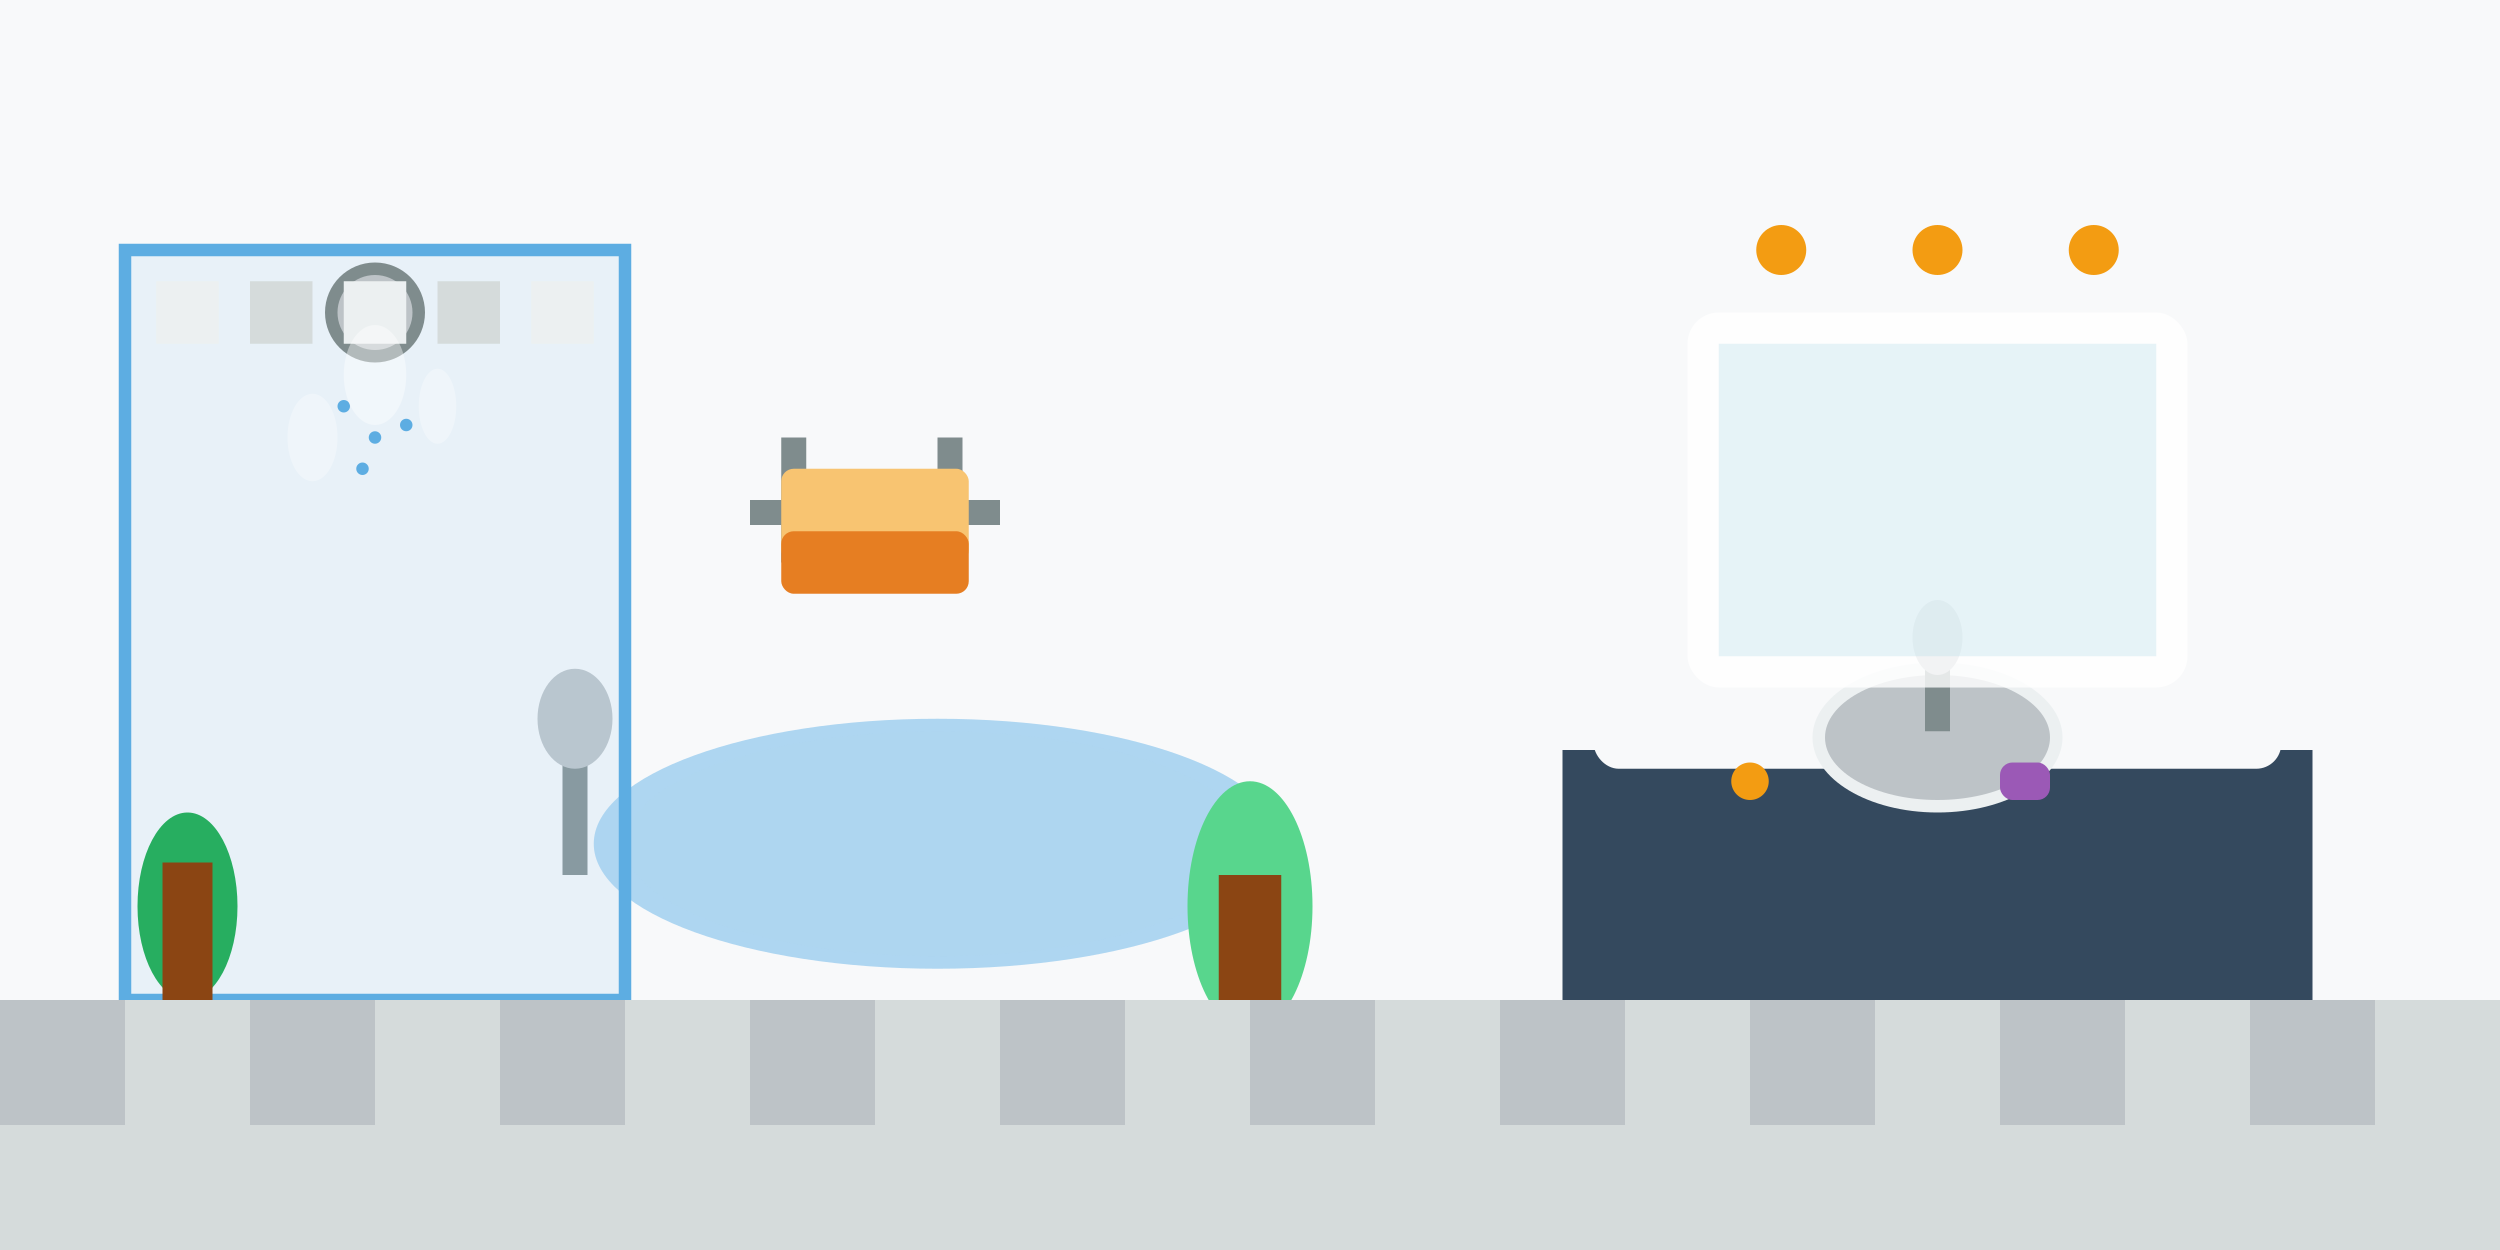 <svg width="400" height="200" viewBox="0 0 400 200" fill="none" xmlns="http://www.w3.org/2000/svg">
  <rect x="0" y="0" width="400" height="200" fill="#333333" stroke="none"/>
  <!-- Luxurious bathroom spa scene -->
  <!-- Background -->
  <rect width="400" height="200" fill="url(#bathroomGradient)"/>
  
  <!-- Floor -->
  <rect x="0" y="160" width="400" height="40" fill="#D5DBDB"/>
  
  <!-- Back wall -->
  <rect x="0" y="0" width="400" height="160" fill="#F8F9FA"/>
  
  <!-- Freestanding bathtub -->
  <ellipse cx="150" cy="140" rx="60" ry="25" fill="#F8F9FA"/>
  <ellipse cx="150" cy="135" rx="55" ry="20" fill="#AED6F1"/>
  <ellipse cx="150" cy="135" rx="50" ry="18" fill="rgba(174, 214, 241, 0.5)"/>
  
  <!-- Bathtub faucet -->
  <rect x="90" y="120" width="4" height="20" fill="#7F8C8D"/>
  <ellipse cx="92" cy="115" rx="6" ry="8" fill="#BDC3C7"/>
  
  <!-- Vanity -->
  <rect x="250" y="120" width="120" height="40" fill="#34495E"/>
  <rect x="255" y="115" width="110" height="8" rx="4" fill="#F8F9FA"/>
  
  <!-- Sink -->
  <ellipse cx="310" cy="118" rx="20" ry="12" fill="#ECF0F1"/>
  <ellipse cx="310" cy="118" rx="18" ry="10" fill="#BDC3C7"/>
  
  <!-- Faucet -->
  <rect x="308" y="105" width="4" height="12" fill="#7F8C8D"/>
  <ellipse cx="310" cy="102" rx="4" ry="6" fill="#BDC3C7"/>
  
  <!-- Mirror -->
  <rect x="270" y="50" width="80" height="60" rx="5" fill="rgba(255, 255, 255, 0.8)"/>
  <rect x="275" y="55" width="70" height="50" fill="rgba(173, 216, 230, 0.3)"/>
  
  <!-- Vanity lighting -->
  <circle cx="285" cy="40" r="4" fill="#F39C12"/>
  <circle cx="310" cy="40" r="4" fill="#F39C12"/>
  <circle cx="335" cy="40" r="4" fill="#F39C12"/>
  
  <!-- Shower area -->
  <rect x="20" y="40" width="80" height="120" fill="rgba(174, 214, 241, 0.2)"/>
  <rect x="20" y="40" width="80" height="120" stroke="#5DADE2" stroke-width="2" fill="none"/>
  
  <!-- Shower head -->
  <circle cx="60" cy="50" r="8" fill="#7F8C8D"/>
  <circle cx="60" cy="50" r="6" fill="#BDC3C7"/>
  
  <!-- Water droplets -->
  <circle cx="55" cy="65" r="1" fill="#5DADE2"/>
  <circle cx="60" cy="70" r="1" fill="#5DADE2"/>
  <circle cx="65" cy="68" r="1" fill="#5DADE2"/>
  <circle cx="58" cy="75" r="1" fill="#5DADE2"/>
  
  <!-- Shower tiles -->
  <rect x="25" y="45" width="10" height="10" fill="#ECF0F1"/>
  <rect x="40" y="45" width="10" height="10" fill="#D5DBDB"/>
  <rect x="55" y="45" width="10" height="10" fill="#ECF0F1"/>
  <rect x="70" y="45" width="10" height="10" fill="#D5DBDB"/>
  <rect x="85" y="45" width="10" height="10" fill="#ECF0F1"/>
  
  <!-- Towel rack -->
  <rect x="120" y="80" width="40" height="4" fill="#7F8C8D"/>
  <rect x="125" y="70" width="4" height="20" fill="#7F8C8D"/>
  <rect x="150" y="70" width="4" height="20" fill="#7F8C8D"/>
  
  <!-- Towels -->
  <rect x="125" y="75" width="30" height="15" rx="2" fill="#F8C471"/>
  <rect x="125" y="85" width="30" height="10" rx="2" fill="#E67E22"/>
  
  <!-- Spa plants -->
  <ellipse cx="200" cy="145" rx="10" ry="20" fill="#58D68D"/>
  <rect x="195" y="140" width="10" height="20" fill="#8B4513"/>
  
  <ellipse cx="30" cy="145" rx="8" ry="15" fill="#27AE60"/>
  <rect x="26" y="138" width="8" height="22" fill="#8B4513"/>
  
  <!-- Bathroom accessories -->
  <circle cx="280" cy="125" r="3" fill="#F39C12"/> <!-- Soap dispenser -->
  <rect x="320" y="122" width="8" height="6" rx="2" fill="#9B59B6"/> <!-- Toothbrush holder -->
  
  <!-- Floor tiles pattern -->
  <rect x="0" y="160" width="20" height="20" fill="#BDC3C7"/>
  <rect x="20" y="160" width="20" height="20" fill="#D5DBDB"/>
  <rect x="40" y="160" width="20" height="20" fill="#BDC3C7"/>
  <rect x="60" y="160" width="20" height="20" fill="#D5DBDB"/>
  <rect x="80" y="160" width="20" height="20" fill="#BDC3C7"/>
  <rect x="100" y="160" width="20" height="20" fill="#D5DBDB"/>
  <rect x="120" y="160" width="20" height="20" fill="#BDC3C7"/>
  <rect x="140" y="160" width="20" height="20" fill="#D5DBDB"/>
  <rect x="160" y="160" width="20" height="20" fill="#BDC3C7"/>
  <rect x="180" y="160" width="20" height="20" fill="#D5DBDB"/>
  <rect x="200" y="160" width="20" height="20" fill="#BDC3C7"/>
  <rect x="220" y="160" width="20" height="20" fill="#D5DBDB"/>
  <rect x="240" y="160" width="20" height="20" fill="#BDC3C7"/>
  <rect x="260" y="160" width="20" height="20" fill="#D5DBDB"/>
  <rect x="280" y="160" width="20" height="20" fill="#BDC3C7"/>
  <rect x="300" y="160" width="20" height="20" fill="#D5DBDB"/>
  <rect x="320" y="160" width="20" height="20" fill="#BDC3C7"/>
  <rect x="340" y="160" width="20" height="20" fill="#D5DBDB"/>
  <rect x="360" y="160" width="20" height="20" fill="#BDC3C7"/>
  <rect x="380" y="160" width="20" height="20" fill="#D5DBDB"/>
  
  <!-- Steam effect -->
  <ellipse cx="60" cy="60" rx="5" ry="8" fill="rgba(255, 255, 255, 0.4)"/>
  <ellipse cx="70" cy="65" rx="3" ry="6" fill="rgba(255, 255, 255, 0.3)"/>
  <ellipse cx="50" cy="70" rx="4" ry="7" fill="rgba(255, 255, 255, 0.3)"/>
  
  <!-- Gradient definitions -->
  <defs>
    <linearGradient id="bathroomGradient" x1="0%" y1="0%" x2="100%" y2="100%">
      <stop offset="0%" style="stop-color:#FDFEFE"/>
      <stop offset="100%" style="stop-color:#EBF5FB"/>
    </linearGradient>
  </defs>
</svg>
